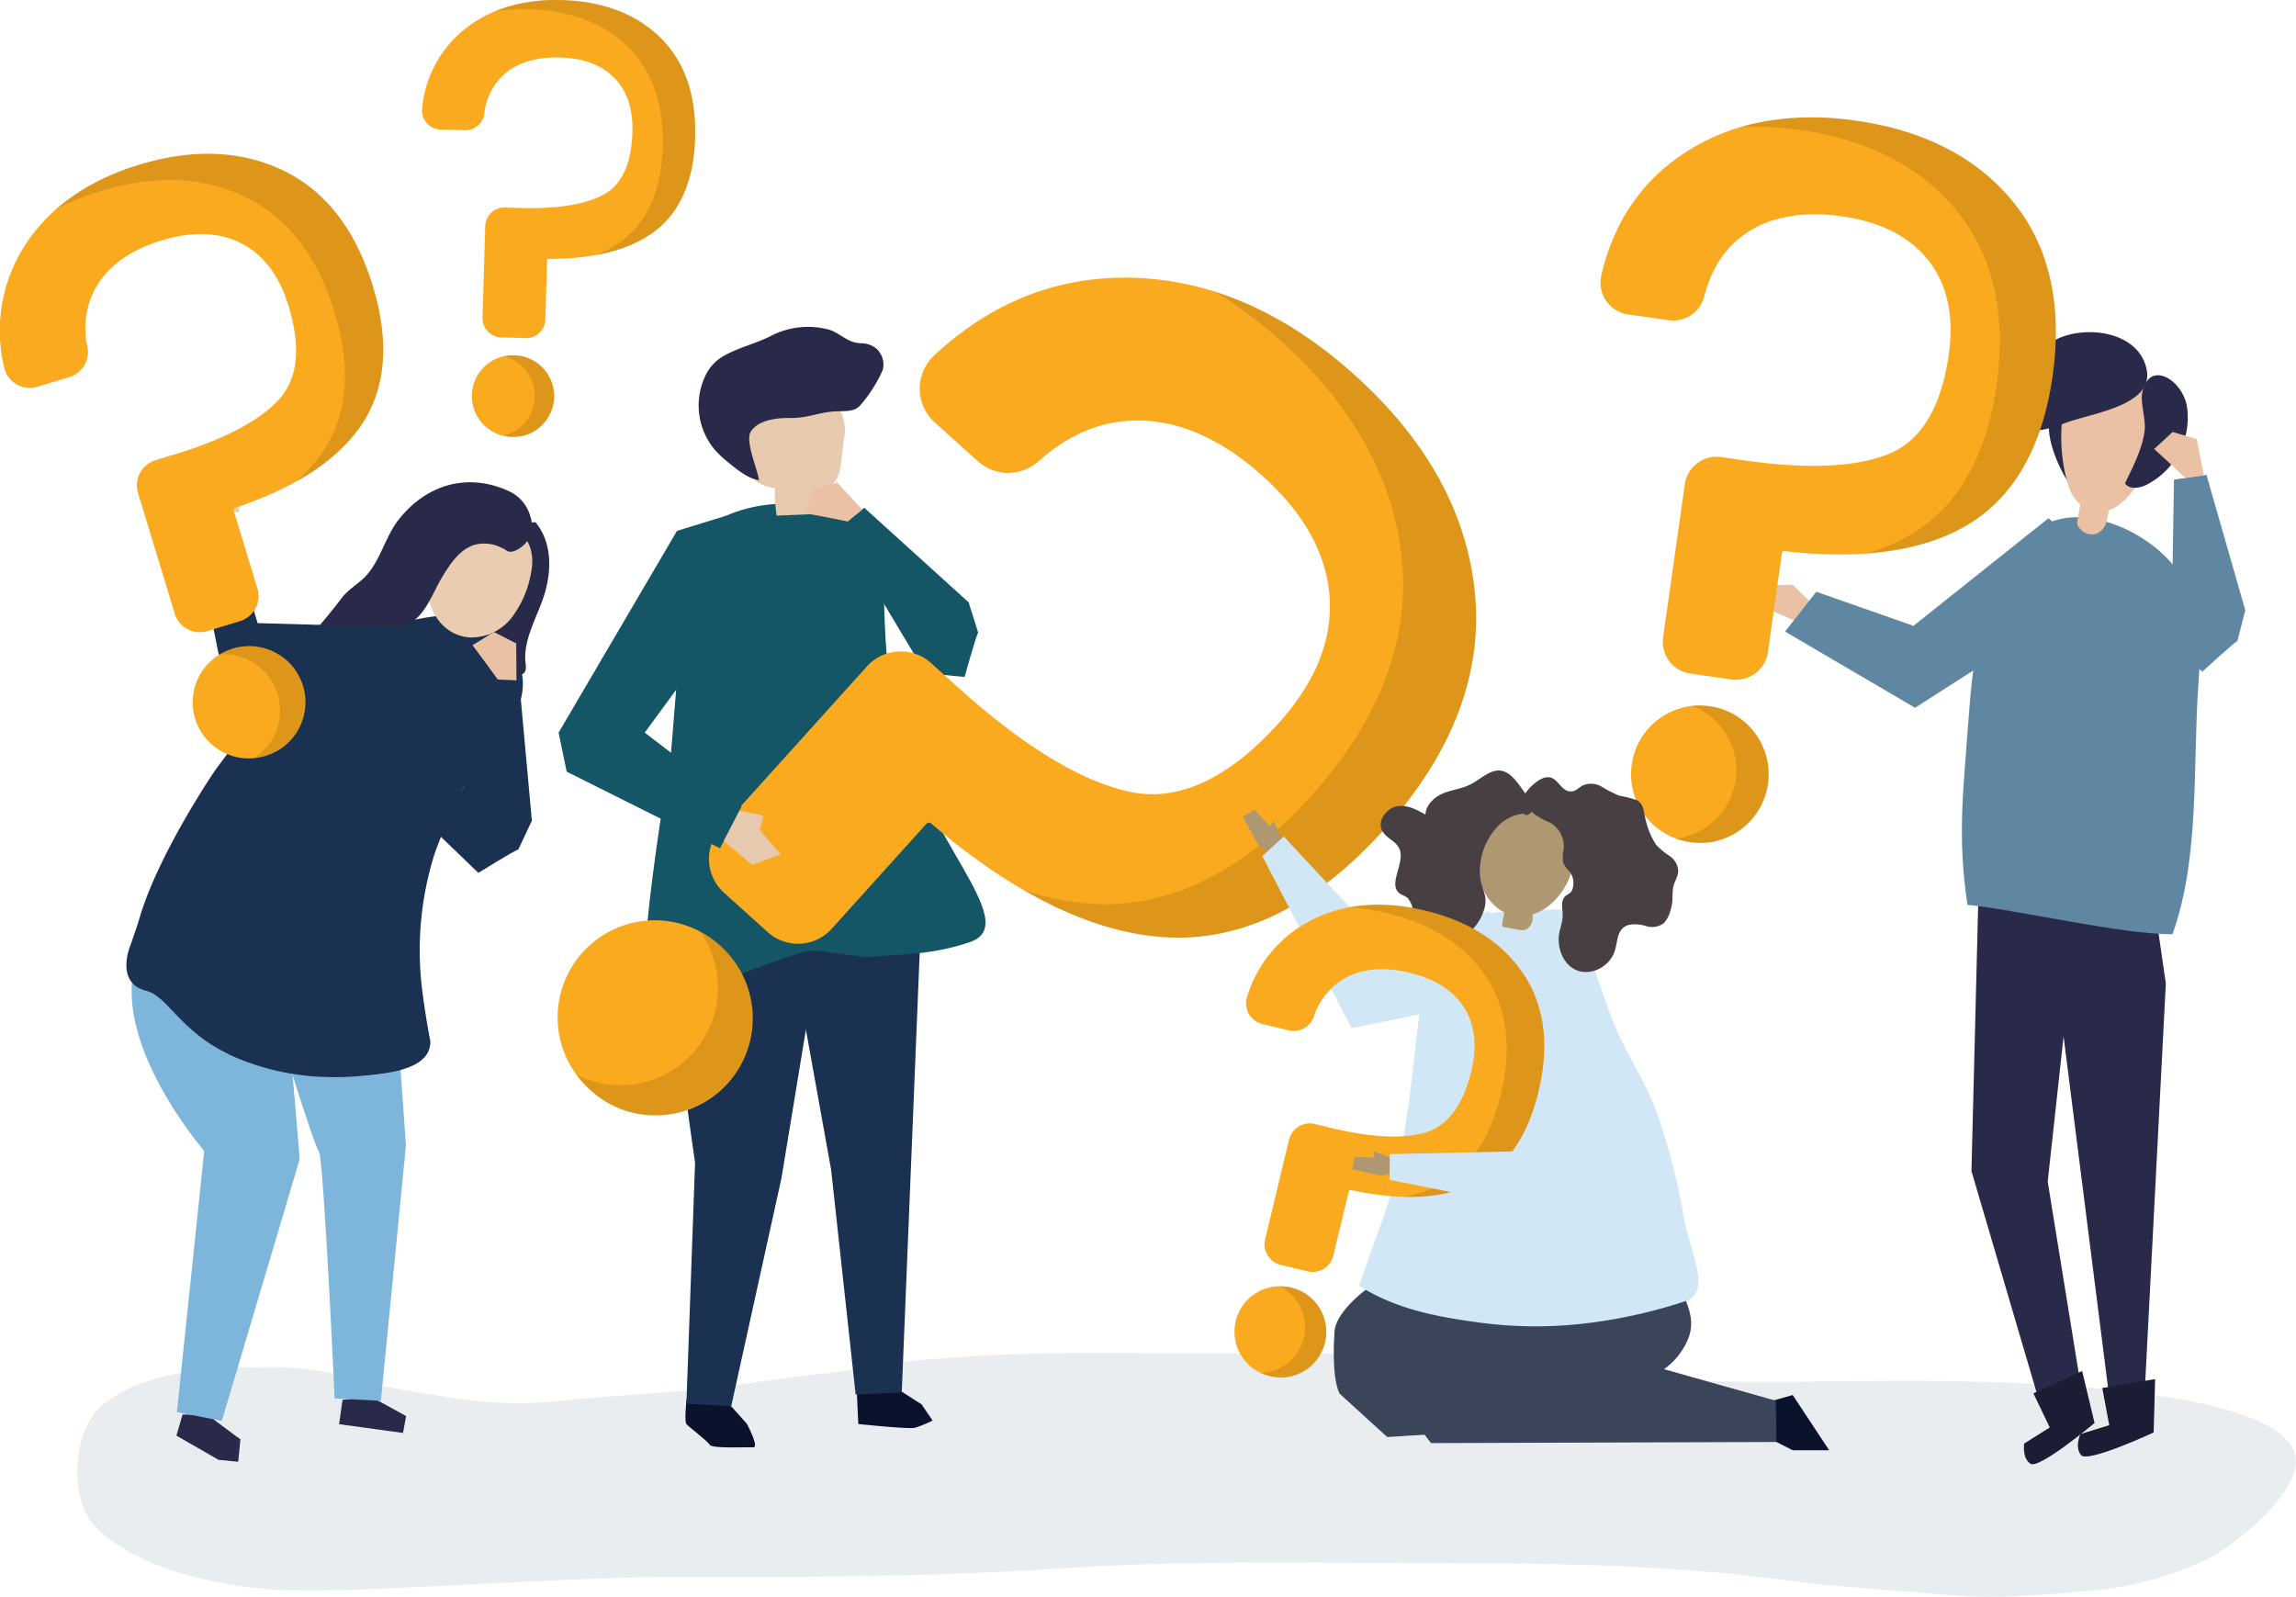<svg xmlns="http://www.w3.org/2000/svg" width="425" height="295.608"><g data-name="Groupe 3712"><path data-name="Tracé 4316" d="M202.728 250.481a334.61 334.61 0 00-36.059 1.66c-4.527.5-8.959 1.611-13.5 2.057-9.063.892-17.963 2.557-27.057 3.325-7.324.618-14.678.983-21.981 1.767a77.364 77.364 0 01-21.22-.649c-5.03-.9-10.082-1.406-15.027-2.851a61.46 61.46 0 00-17.305-2.73c-8.218.059-16.223.067-24.088 2.92a23.7 23.7 0 00-8.238 4.751c-4.8 4.813-5.449 16.822-.657 21.813 8.072 8.4 25.3 11.7 36.613 11.853 12.4.171 24.442-.75 36.858-1.291 11.537-.5 23.046-1.218 34.6-1.193 23.6.052 47.209 0 70.769-1.577 22.136-1.481 44.326-.973 66.511-.973 22.749 0 45.343.179 67.928 3.2 9.84 1.317 19.866 1.779 29.755 2.7 8.857.827 17.369-.016 26.19-.78a62.512 62.512 0 0021.5-5.76c5.327-2.546 14.824-10.455 16.458-16.531 4.58-17.036-64.544-16.627-75.157-16.588-11.873.043-23.84.433-35.7-.019a84.126 84.126 0 01-14.778-2.234c-4.851-1.064-9.739-.794-14.659-1.241-20.516-1.865-41.077-1.593-61.658-1.593-6.696.003-13.397-.056-20.098-.036z" fill="#90a2af" opacity=".19"/><g data-name="Groupe 3711"><g data-name="Groupe 3637"><g data-name="Groupe 3634"><g data-name="Groupe 3627"><g data-name="Groupe 3623"><path data-name="Tracé 4317" d="M398.928 168.44l1.978 13.612-3.97 76.774-6.659-1.4-11.049-87.277z" fill="#292949"/></g><g data-name="Groupe 3624"><path data-name="Tracé 4318" d="M366.211 165.882l-1.287 50.9 12.925 43.932 7.535-2.8-6.346-39.181 5.827-53.283z" fill="#292949"/></g><g data-name="Groupe 3625"><path data-name="Tracé 4319" d="M385.413 253.798l-9.021 4.135 3.028 6.308-4.731 2.98s-.446 2.627 1.143 3.735 11.881-7.537 11.881-7.537z" fill="#1c1c35"/></g><g data-name="Groupe 3626"><path data-name="Tracé 4320" d="M398.925 255.29l-9.785 1.652 1.288 6.878-5.343 1.651s-1.112 2.421.135 3.9 13.43-4.2 13.43-4.2z" fill="#1c1c35"/></g></g><g data-name="Groupe 3628"><path data-name="Tracé 4321" d="M379.905 82.879a26.759 26.759 0 002.967 6.438 45.507 45.507 0 011.791-12.308 1.2 1.2 0 00.016-.924 1.122 1.122 0 00-.751-.427c-5.145-1.242-5.239 3.274-4.023 7.221z" fill="#292949"/></g><g data-name="Groupe 3632"><g data-name="Groupe 3629"><path data-name="Tracé 4322" d="M382.729 89.398a7.94 7.94 0 003.2 4.69 5.667 5.667 0 005.884-.343c5.151-3.117 14.081-20.3.653-24.523-12.193-3.832-11.963 13.075-9.737 20.176z" fill="#eac1a4"/></g><g data-name="Groupe 3630"><path data-name="Tracé 4323" d="M393.339 89.471c.8 1.187 2.627.917 3.922.3a13.931 13.931 0 007.54-14.593c-.859-4.848-6.853-8.613-8.227-2.665-.487 2.109.732 5.076.38 7.42-.503 3.355-2.147 6.53-3.615 9.538z" fill="#292949"/></g><g data-name="Groupe 3631"><path data-name="Tracé 4324" d="M380.227 63.033c-6.115 3.382-8.848 10.83-14.441 15.02a20.728 20.728 0 0016.129.4c5.034-2.013 16.971-3.233 15.41-10.208-1.588-7.1-11.741-8.175-17.098-5.212z" fill="#292949"/></g></g><g data-name="Groupe 3633"><path data-name="Tracé 4325" d="M403.946 106.968c3.5 6.078 3.485 12.96 3 19.544-1.095 14.9.325 32.186-4.814 46.434-9.7-.009-28.3-4.457-37.957-5.45-1.883-12.958-.786-20.534.276-35.207.523-7.235 1.647-16.941 4.207-23.833 2.1-5.642 7.686-12.928 16.122-12.7 7.908.221 15.982 5.682 19.166 11.212z" fill="#6087a2"/></g><path data-name="Tracé 4326" d="M388.146 98.767a2.706 2.706 0 01-3.015-.8c-.9-.873-.624-1.158-.432-2.445.282-1.9.787-3.783 1.177-5.661l5.223 1.086c-.005 0-1.05 5.085-1.13 5.433a3.348 3.348 0 01-1.823 2.387z" fill="#eac1a4"/></g><g data-name="Groupe 3635"><path data-name="Tracé 4327" d="M335.929 112.252l-4.079-4.015-6.431.152-.734 3.262 9.718 4.2z" fill="#eac1a4"/></g><g data-name="Groupe 3636"><path data-name="Tracé 4328" d="M383.838 100.123l-4.642-4.194-25.012 19.925-17.98-6.311-5.781 7.371 24.063 14.109 25.435-16.3z" fill="#6087a2"/></g></g><g data-name="Groupe 3641"><path data-name="Tracé 4329" d="M68.518 258.477l6.657 3.66-.578 3.126-11.83-1.624.635-4.5z" fill="#292949"/><path data-name="Tracé 4330" d="M38.415 261.906l-4.63-.056-1.131 3.921.117.033h-.03l7.712 4.434 3.644.357.408-4.165-.992-.707z" fill="#292949"/><path data-name="Tracé 4331" d="M52.693 188.046c.744-.078 2.773 26.568 2.773 26.568l-14.413 48.422-8.31-1.636 5.062-48.346s-17.594-20.288-12.527-35.444c7.656 3.714 27.415 10.436 27.415 10.436z" fill="#7db5db"/><path data-name="Tracé 4332" d="M73.458 188.272l1.682 23.756-4.638 47.284-8.555-.436s-2.062-44.785-2.909-45.7-8.132-24.413-8.132-24.413z" fill="#7db5db"/><g data-name="Groupe 3638" fill="#1a3151"><path data-name="Tracé 4333" d="M62.216 199.114c-27.168-.5-29.162-14.207-35.144-15.7s-2.863-8.619-2.863-8.619 1.133-3.178 1.617-4.841c3.489-11.962 13.965-27.316 13.968-27.321 5.166-7.05 10.353-13.278 14.83-17.038a49.935 49.935 0 0127.582-11.706c20.547 6.425 13.3 16.085 13.531 18.626-6.758 6.194-11.653 15.475-15.264 25.44a59.438 59.438 0 00-2.306 25.458c.45 3.55.97 6.627 1.486 9.306.097 3.496-3.267 6.619-17.437 6.395z"/><path data-name="Tracé 4334" d="M82.282 116.052s4.574-2.5 7.405 1.851c3.438 5.289-16 29.145-15.536 80.162-5.093 1.032-18.218 3.494-31.755-2.894 3.076-15.158 16.348-60.87 39.886-79.119z"/></g><g data-name="Groupe 3639"><path data-name="Tracé 4335" d="M92.335 99.942c2.3 1.8 4.3 5.614 3.507 8.62-.382 1.447-1.427 2.417-1.774 3.983-.7 3.084-6.059 5.355-3.8 8.933 1.159 1.839 3.4 2.617 5.48 3.267a1.594 1.594 0 00.775.107 1.122 1.122 0 00.791-.936 4.549 4.549 0 00-.047-1.3c-.473-4.516 2.583-9.036 3.716-13.3s1.071-9.121-1.881-12.659c-2.518.233-3.537-.252-5.153 1.693z" fill="#292949"/><path data-name="Tracé 4336" d="M86.943 118.001a9.513 9.513 0 007.825-3.737 19.053 19.053 0 003.523-8.208c2.07-9.787-9.915-12.952-16.233-6.965-5.506 5.217-3.83 18.226 4.885 18.91z" fill="#eacdb0"/><path data-name="Tracé 4337" d="M72.021 116.164a8.464 8.464 0 004.609-1.313c2.307-1.665 3.668-5.419 5.085-7.795 1.491-2.505 3.2-5.192 5.953-6.148a6.9 6.9 0 015.086.459c1.157.464 1.019.917 2.25.708a5.385 5.385 0 002.691-2.058 5.175 5.175 0 00.467-4.445 7.253 7.253 0 00-4.159-4.74c-7.419-3.309-14.9-1.229-20.088 5.2-2.491 3.091-3.384 7.321-5.887 10.252-1.546 1.809-3.469 2.639-4.946 4.636-3.832 5.183-10.122 11.228-12.385 17.3a.908.908 0 00-.056.7c.211.44.869.288 1.306.07l7.654-3.819a12.046 12.046 0 002.843-1.767c2.055-1.884 2.767-5.137 5.261-6.382a11.206 11.206 0 014.316-.858z" fill="#292949"/></g><g data-name="Groupe 3640"><path data-name="Tracé 4338" d="M61.599 129.018l-20.5-4.809-5.48-27.248 6.807.594 5.254 17.795 26.578.759 1.519 2.025z" fill="#1a3151"/></g></g><path data-name="Tracé 4339" d="M44.336 94.857l-.67-7.145-5.061-3.87-.3 2.084 1.786 1.786a6.373 6.373 0 001.712 3.126 23.925 23.925 0 01-1.116 3.721z" fill="#ebceb1"/><g data-name="Groupe 3667"><g data-name="Groupe 3656"><g data-name="Groupe 3654"><g data-name="Groupe 3642"><path data-name="Tracé 4340" d="M164.712 256.207l5.875 3.766 2.039 2.993a22.121 22.121 0 01-3.264 1.339c-1.174.292-10.484-.7-10.484-.7l-.253-5.452z" fill="#0a122c"/></g><g data-name="Groupe 3643"><path data-name="Tracé 4341" d="M135.352 260.319l2.9 3.256s2.362 4.413 1.177 4.345-7.621.277-8.054-.46-3.851-3.31-4.3-3.811.01-4.642.01-4.642z" fill="#0a122c"/></g><g data-name="Groupe 3644"><path data-name="Tracé 4342" d="M151.956 173.716l-7.3 44.356-9.307 42.248-8.291-.474 1.6-44.59s-5.976-40.982-6-53.1z" fill="#1a3151" stroke="rgba(0,0,0,0)"/></g><g data-name="Groupe 3645"><path data-name="Tracé 4343" d="M170.258 175.902l-3.338 81.866-8.533.395-4.538-41.6-6.606-36.703 17.635-22.712z" fill="#1a3151" stroke="rgba(0,0,0,0)"/></g><g data-name="Groupe 3648"><g data-name="Groupe 3647"><path data-name="Tracé 4345" d="M165.786 132.799c-4.474-21.772 1.207-32.269-8.586-38.32 0 0-15.953-4.383-26.115 2.911-.141.1-.281.2-.42.308l-3.693 7.676-2.8 34.439s-7.84 45.213-3.679 45.578c4.715.413 26.358-9.673 30.468-9.435s16.682 2.49 28.549-1.549c10.173-3.464-9.25-19.836-13.724-41.608z" fill="#145566" stroke="rgba(0,0,0,0)"/></g></g><g data-name="Groupe 3649"><path data-name="Tracé 4346" d="M145.947 93.808l-3.1.116-.316 3.123 11.4 31.882 2.554-13.816-2.79-20.065z" fill="#145566" stroke="rgba(0,0,0,0)"/></g><g data-name="Groupe 3650"><path data-name="Tracé 4347" d="M155.317 141.178l-4.394 34.713 9.264 1.307 6.406-.5-8.1-30.116z" fill="#145566" stroke="rgba(0,0,0,0)"/></g><g data-name="Groupe 3653"><g data-name="Groupe 3651"><path data-name="Tracé 4348" d="M150.152 95.19l-6.38.262a31.909 31.909 0 01-.367-5.074c-1.835-.369-3.985-1.006-4.547-2.791a5.266 5.266 0 01-.142-1.754c.076-2.435-.608-4.9.227-7.307.277-.8.058-1.71.406-2.478a5.406 5.406 0 013.465-2.556 13.158 13.158 0 0110.911 1.084 5.76 5.76 0 012.112 2.1 7.815 7.815 0 01.378 4.556l-.5 4.259c-.192 1.633-.536 3.507-1.97 4.311-.761.427-1.725.469-2.389 1.036-1.171 1-.728 2.888-1.204 4.352z" fill="#e7caad"/></g><g data-name="Groupe 3652"><path data-name="Tracé 4349" d="M159.295 63.543a6.242 6.242 0 01-1.47-.273c-1.592-.538-2.781-1.787-4.464-2.275a14.978 14.978 0 00-10.647 1.182c-2.989 1.566-7.176 2.426-9.8 4.413a8.486 8.486 0 00-2.479 3.244 12.787 12.787 0 001.852 13.4 18.22 18.22 0 002.32 2.206c1.712 1.4 3.768 3.14 5.894 3.449-.209-1.834-2.685-7.361-1.492-9.056 1.581-2.248 5.037-2.487 7.531-2.464 2.971.026 5.317-1.126 8.269-1.228 1.5-.052 3.222.106 4.289-.956a26.164 26.164 0 004.272-6.615 3.939 3.939 0 00-1.168-4.045 4.363 4.363 0 00-2.907-.982z" fill="#292949"/></g></g></g><g data-name="Groupe 3655"><path data-name="Tracé 4350" d="M179.297 111.496l-19.325-17.509-4.647 3.918 16 26.716 7.221.693s2.081-7.437 2.509-8.226z" fill="#145566" stroke="rgba(0,0,0,0)"/></g></g><g data-name="Groupe 3663"><g data-name="Groupe 3657"><path data-name="Tracé 4351" d="M133.35 175.095a17.972 17.972 0 10-24.073 26.69 18.548 18.548 0 004.71 3.133 17.994 17.994 0 0019.363-29.824z" fill="#faaa1e"/></g><g data-name="Groupe 3659"><g data-name="Groupe 3658"><path data-name="Tracé 4352" d="M139.31 187.511a17.43 17.43 0 00-5.962-12.416 18.928 18.928 0 00-3.788-2.674 18.025 18.025 0 01-21.991 26.926c-.312-.143-.619-.3-.924-.461a19.191 19.191 0 002.631 2.9 18.548 18.548 0 004.71 3.133 18.092 18.092 0 0025.324-17.408z" opacity=".12"/></g></g><g data-name="Groupe 3660"><path data-name="Tracé 4353" d="M273.039 110.096c-1.358-14.878-8.83-28.54-22.209-40.607s-27.794-18.152-42.854-18.094c-13.092.051-24.888 4.9-35.061 14.412a8.409 8.409 0 00.11 12.384l7.967 7.185a8.4 8.4 0 0011.211.039c5.695-5.048 11.629-7.525 18.142-7.573 7.883-.058 15.772 3.422 23.445 10.342 7.65 6.9 11.8 14.434 12.327 22.393.522 7.932-2.643 15.757-9.408 23.257-9.324 10.339-18.567 14.632-27.472 12.762-9.376-1.97-20.621-8.944-33.443-20.742l-3.447-3.109a8.413 8.413 0 00-11.869.612l-27.08 30.024a8.4 8.4 0 00.612 11.869l8.081 7.288a8.4 8.4 0 0011.869-.612l17.537-19.444a.606.606 0 01.837-.058c15.421 13.178 30.005 20.268 43.346 21.072 14.189.855 27.792-5.817 40.432-19.831 12.59-13.96 18.285-28.618 16.927-43.569z" fill="#faaa1e"/></g><g data-name="Groupe 3662"><g data-name="Groupe 3661"><path data-name="Tracé 4354" d="M273.039 110.096c-1.358-14.878-8.83-28.54-22.209-40.607-8.282-7.47-16.964-12.646-25.95-15.493a81.37 81.37 0 0112.431 9.309c13.379 12.068 20.852 25.73 22.21 40.607 1.358 14.951-4.337 29.609-16.928 43.568-12.64 14.014-26.243 20.686-40.432 19.831a49.825 49.825 0 01-12.634-2.517c9.131 5.285 17.881 8.2 26.153 8.7 14.189.855 27.792-5.817 40.432-19.831 12.589-13.958 18.284-28.616 16.927-43.567z" opacity=".12"/></g></g></g><g data-name="Groupe 3664"><path data-name="Tracé 4355" d="M134.468 95.453l-9.158 2.823-21.91 37.347 1.494 7.22 28.384 14.192 3.99-7.718-17.926-13.694 10.955-14.939 4.233-23.9z" fill="#145566" stroke="rgba(0,0,0,0)"/></g><g data-name="Groupe 3665"><path data-name="Tracé 4356" d="M159.59 94.306l-4.649-4.994-4.482 1.245-1.245 4.482 3.984.747 3.742.755z" fill="#eac1a4"/></g><g data-name="Groupe 3666"><path data-name="Tracé 4357" d="M136.872 150.077l4.472.921-.718 2.634 3.874 4.533-5.31 1.932-5.2-4.432z" fill="#e7caad"/></g></g><g data-name="Groupe 3674"><g data-name="Groupe 3668"><path data-name="Tracé 4358" d="M43.083 120.07a10.379 10.379 0 106.048 19.857 10.71 10.71 0 002.952-1.4 10.392 10.392 0 00-9-18.458z" fill="#faaa1e"/></g><g data-name="Groupe 3670"><g data-name="Groupe 3669"><path data-name="Tracé 4359" d="M51.002 120.813a10.066 10.066 0 00-7.919-.744 10.914 10.914 0 00-2.451 1.079 10.41 10.41 0 016.784 18.9c-.163.112-.332.218-.5.32a11.092 11.092 0 002.218-.439 10.71 10.71 0 002.952-1.4 10.448 10.448 0 00-1.081-17.714z" opacity=".12"/></g></g><g data-name="Groupe 3671"><path data-name="Tracé 4360" d="M52.475 31.589c-7.767-3.755-16.754-4.121-26.708-1.09S8.512 38.855 4.058 46.326a29.112 29.112 0 00-3.3 21.642 4.856 4.856 0 006.162 3.63l5.927-1.8a4.854 4.854 0 003.355-5.538 15.6 15.6 0 011.65-11.233c2.317-3.92 6.387-6.788 12.1-8.527 5.691-1.733 10.655-1.544 14.752.562 4.082 2.1 7.013 6 8.712 11.577 2.343 7.691 1.718 13.544-1.857 17.395-3.765 4.055-10.563 7.546-20.218 10.381l-2.565.781a4.859 4.859 0 00-3.229 6.057l6.8 22.337a4.853 4.853 0 006.057 3.229l6.012-1.831a4.852 4.852 0 003.229-6.057l-4.406-14.466a.35.35 0 01.22-.432c11.112-3.712 18.96-8.82 23.328-15.185 4.645-6.768 5.39-15.487 2.215-25.914-3.162-10.388-8.723-17.569-16.527-21.345z" fill="#faaa1e"/></g><g data-name="Groupe 3673"><g data-name="Groupe 3672"><path data-name="Tracé 4361" d="M52.475 31.589c-7.767-3.755-16.754-4.121-26.708-1.09a41 41 0 00-15.39 8.234 47.006 47.006 0 018.306-3.383c9.955-3.031 18.94-2.665 26.708 1.09 7.8 3.777 13.365 10.957 16.528 21.343 3.176 10.426 2.43 19.145-2.215 25.914a28.772 28.772 0 01-5 5.5 34.572 34.572 0 0012.088-10.356c4.645-6.768 5.39-15.487 2.215-25.914-3.167-10.381-8.728-17.562-16.532-21.338z" opacity=".12"/></g></g></g><g data-name="Groupe 3681"><g data-name="Groupe 3675"><path data-name="Tracé 4362" d="M316.41 130.722a12.711 12.711 0 10-3.567 25.171 13.11 13.11 0 004-.025 12.727 12.727 0 00-.434-25.146z" fill="#faaa1e"/></g><g data-name="Groupe 3677"><g data-name="Groupe 3676"><path data-name="Tracé 4363" d="M324.815 135.65a12.329 12.329 0 00-8.4-4.925 13.4 13.4 0 00-3.279-.071 12.749 12.749 0 01-2.253 24.486c-.239.04-.482.07-.725.1a13.56 13.56 0 002.69.661 13.108 13.108 0 004-.025 12.8 12.8 0 007.971-20.221z" opacity=".12"/></g></g><g data-name="Groupe 3678"><path data-name="Tracé 4364" d="M372.64 37.38c-6.678-8.189-16.462-13.248-29.079-15.036s-23.477.343-32.287 6.329c-7.658 5.205-12.66 12.713-14.866 22.314a5.947 5.947 0 004.96 7.219l7.513 1.065a5.944 5.944 0 006.59-4.409c1.345-5.212 3.845-9.011 7.646-11.614 4.6-3.151 10.6-4.228 17.839-3.2 7.214 1.022 12.625 3.8 16.082 8.26s4.679 10.286 3.677 17.359c-1.381 9.749-5.1 15.922-11.066 18.345-6.278 2.551-15.63 2.907-27.815 1.056l-3.251-.461a5.95 5.95 0 00-6.719 5.051l-4.013 28.315a5.945 5.945 0 005.051 6.72l7.621 1.08a5.943 5.943 0 006.72-5.051l2.6-18.337a.429.429 0 01.468-.365c14.255 1.632 25.611.025 33.753-4.778 8.66-5.108 14-14.4 15.873-27.615 1.865-13.167-.591-24.016-7.297-32.247z" fill="#faaa1e"/></g><g data-name="Groupe 3680"><g data-name="Groupe 3679"><path data-name="Tracé 4365" d="M372.64 37.379c-6.678-8.189-16.462-13.248-29.079-15.036a50.224 50.224 0 00-21.345 1.173 57.562 57.562 0 0110.971.545c12.618 1.788 22.4 6.847 29.079 15.036 6.707 8.232 9.162 19.08 7.3 32.245-1.873 13.216-7.214 22.508-15.873 27.615a35.255 35.255 0 01-8.4 3.519c7.445-.51 13.73-2.258 18.778-5.236 8.66-5.108 14-14.4 15.873-27.615 1.858-13.165-.597-24.014-7.304-32.246z" opacity=".12"/></g></g></g><g data-name="Groupe 3689"><path data-name="Tracé 4366" d="M327.644 259.429l4.194-1.186 6.75 10.225h-6.75l-4.065-2.073z" fill="#0a122c"/><path data-name="Tracé 4367" d="M252.792 238.765s-5.86 4.293-5.785 8.086c0 0-.624 7.992.962 11.139l8.816 8.03 16.285-1.044 5.258-23.079z" fill="#3b455a" stroke="rgba(0,0,0,0)"/><path data-name="Tracé 4368" d="M270.665 243.896s-7.032-1.653-9.44 3.144l-4.791 8.848 8.442 11.251 63.962-.205-.13-7.639-20.693-5.841a12.832 12.832 0 004.252-5.123c1.639-3.526.36-6.136-.959-9.45-.4-1.017-2.332-6.649-3.989-6.207z" fill="#3b455a" stroke="rgba(0,0,0,0)"/><g data-name="Groupe 3684"><g data-name="Groupe 3682"><path data-name="Tracé 4369" d="M232.976 156.478l-2.952-5.263 2.194-1.36 2.82 3.157.74-1.125 1.977 4.812-2.091 1.721z" fill="#ae9871" stroke="rgba(0,0,0,0)"/></g><g data-name="Groupe 3683"><path data-name="Tracé 4370" d="M275.857 168.656l-20.284 5.449-17.942-19.26-3.973 3.628 16.524 31.851 24.778-5.024z" fill="#d1e7f5" stroke="rgba(0,0,0,0)"/></g></g><g data-name="Groupe 3686"><g data-name="Groupe 3685"><path data-name="Tracé 4371" d="M255.869 225.899c4.414-12.289 5.266-25.315 6.853-38.215.47-3.806.965-7.695 2.667-11.131a13.15 13.15 0 018.592-7c4.521-1.324 9.8-1.068 14.456-1.2 4.417.005 7.78 16.72 12.018 24.907 2.6 5.018 5.3 9.469 6.984 14.9a116.1 116.1 0 014.025 15.924c1.3 8.155 5.132 13.945 1.211 16.577-.355.1-.7.209-1.022.313a94.283 94.283 0 01-19.565 4.159 77.634 77.634 0 01-17.75-.243c-8.048-1.059-15.834-2.454-22.814-6.9z" fill="#d1e7f5" stroke="rgba(0,0,0,0)"/></g></g><g data-name="Groupe 3688" stroke="rgba(0,0,0,0)"><path data-name="Tracé 4372" d="M290.998 156.077c-2.267-7.671-13.255-10.674-16.117-1.938a17.509 17.509 0 00-.98 8.149 8.744 8.744 0 004.5 6.576l.043.019-.365 2.1a.478.478 0 00.485.669l2.507.458a2.777 2.777 0 001.251.035 2.335 2.335 0 001.354-2.211c.016-.22.021-.442.026-.665 5.026-1.54 8.778-8.177 7.296-13.192z" fill="#ae9871"/><g data-name="Groupe 3687" fill="#473f41"><path data-name="Tracé 4373" d="M277.927 142.68c-2.018-.367-3.809 1.543-5.713 2.514-1.584.808-3.357.979-4.993 1.638s-3.271 2.094-3.365 3.952c-1.607-.9-3.35-1.834-5.193-1.541s-3.615 2.425-2.944 4.251c.6 1.636 2.695 2.085 3.344 3.7 1.027 2.55-2.1 6.356-.107 8.09.479.417 1.145.535 1.614.964a4.753 4.753 0 01.989 2.21 7.935 7.935 0 008.143 5.661 9.38 9.38 0 004.914-5.434c1.041-2.9-.495-3.978-.67-6.739a12.013 12.013 0 012.84-8.449 7.666 7.666 0 014.959-2.85c.76-.048.5.577 1.373.018a3.8 3.8 0 001.023-1.628c-1.987-1.71-3.558-5.873-6.214-6.357z"/><path data-name="Tracé 4374" d="M299.732 147.295a23.1 23.1 0 013.156.789c1.476.705 1.334 2.256 1.714 3.619a14.544 14.544 0 001.985 4.732 14.23 14.23 0 002.505 2.045 3.559 3.559 0 011.552 2.819c-.053 1.1-.828 2.07-.972 3.169-.186 1.639.071 2.49-.491 4.153a5.1 5.1 0 01-1.282 2.336 3.673 3.673 0 01-3.17.482 6.658 6.658 0 00-3.234-.227c-2.318.7-1.966 3.03-2.639 4.954-1.026 2.928-4.512 4.542-7.1 3.405-2.2-.965-3.4-3.59-3.216-6.137.092-1.275.639-2.448.718-3.725.075-1.232-.564-2.961.585-3.9a8.933 8.933 0 00.886-.607 1.809 1.809 0 00.4-.8 3.543 3.543 0 00-.492-2.928 7.337 7.337 0 01-1.261-1.689 6.114 6.114 0 01.07-2.537 5.115 5.115 0 00-2.572-4.988 13.661 13.661 0 01-3.1-1.741c-.147-.127-2.342-2.2-2.414-1.768a4.548 4.548 0 011.05-1.979 8.962 8.962 0 012.658-2.464c3.388-1.81 3.4 2.654 6.093 2.154.649-.12 1.153-.695 1.744-1.029a3.851 3.851 0 013.557.187 25.131 25.131 0 003.27 1.675z"/></g></g></g><g data-name="Groupe 3696"><g data-name="Groupe 3690"><path data-name="Tracé 4375" d="M239.016 238.358a8.426 8.426 0 10-3.942 16.383 8.712 8.712 0 002.642.236 8.436 8.436 0 001.3-16.62z" fill="#faaa1e"/></g><g data-name="Groupe 3692"><g data-name="Groupe 3691"><path data-name="Tracé 4376" d="M244.251 242.14a8.171 8.171 0 00-5.235-3.78 8.876 8.876 0 00-2.159-.254 8.467 8.467 0 01.709 14.793 8.19 8.19 0 01-3.741 1.221 7.77 7.77 0 01-.484.017 9.042 9.042 0 001.733.606 8.714 8.714 0 002.642.236 8.482 8.482 0 006.535-12.84z" opacity=".12"/></g></g><g data-name="Groupe 3693"><path data-name="Tracé 4377" d="M282.008 180.315c-3.889-5.825-10.026-9.78-18.239-11.756s-15.513-1.256-21.7 2.138a23.634 23.634 0 00-11.217 13.785 3.942 3.942 0 002.817 5.077l4.89 1.177a3.94 3.94 0 004.627-2.493 12.666 12.666 0 015.778-7.18c3.234-1.789 7.263-2.121 11.973-.988s8.091 3.305 10.091 6.465 2.438 7.083 1.331 11.687c-1.527 6.346-4.373 10.184-8.46 11.406-4.3 1.287-10.5.932-18.42-1.058l-2.116-.509a3.944 3.944 0 00-4.752 2.909l-4.435 18.43a3.941 3.941 0 002.909 4.753l4.96 1.193a3.938 3.938 0 004.753-2.909l2.872-11.935a.284.284 0 01.332-.212c9.3 1.977 16.9 1.633 22.573-1.022 6.036-2.824 10.147-8.618 12.217-17.22 2.058-8.57 1.123-15.883-2.784-21.738z" fill="#faaa1e"/></g><g data-name="Groupe 3695"><g data-name="Groupe 3694"><path data-name="Tracé 4378" d="M282.009 180.316c-3.889-5.825-10.026-9.78-18.239-11.756a33.282 33.282 0 00-14.158-.573 38.113 38.113 0 017.2 1.052c8.213 1.976 14.349 5.932 18.239 11.756 3.906 5.855 4.841 13.168 2.779 21.737-2.07 8.6-6.181 14.4-12.216 17.22a23.366 23.366 0 01-5.768 1.791 28.067 28.067 0 0012.721-2.27c6.036-2.824 10.147-8.618 12.217-17.22 2.061-8.569 1.131-15.882-2.775-21.737z" opacity=".12"/></g></g></g><g data-name="Groupe 3703"><g data-name="Groupe 3697"><path data-name="Tracé 4379" d="M95.221 65.782a7.55 7.55 0 10-.441 15.092 7.793 7.793 0 002.36-.279 7.559 7.559 0 00-1.919-14.813z" fill="#faaa1e"/></g><g data-name="Groupe 3699"><g data-name="Groupe 3698"><path data-name="Tracé 4380" d="M100.507 68.131a7.322 7.322 0 00-5.286-2.351 7.917 7.917 0 00-1.94.175 7.586 7.586 0 013.345 12.841 7.33 7.33 0 01-3.055 1.76 5.049 5.049 0 01-.421.1 8.08 8.08 0 001.631.212 7.793 7.793 0 002.36-.279 7.6 7.6 0 003.367-12.463z" opacity=".12"/></g></g><g data-name="Groupe 3700"><path data-name="Tracé 4381" d="M122.235 6.968c-4.483-4.391-10.592-6.73-18.158-6.951S90.243 1.772 85.439 5.888a21.175 21.175 0 00-7.298 14.157 3.533 3.533 0 003.405 3.933l4.5.131a3.53 3.53 0 003.6-3.039 11.348 11.348 0 013.745-7.36c2.507-2.164 5.978-3.2 10.317-3.07s7.7 1.409 10.039 3.812 3.442 5.762 3.318 10c-.171 5.846-1.96 9.735-5.318 11.56-3.536 1.921-9.033 2.749-16.347 2.463l-1.949-.057a3.534 3.534 0 00-3.632 3.426l-.5 16.978a3.531 3.531 0 003.426 3.632l4.569.134a3.529 3.529 0 003.632-3.426l.321-10.995a.255.255 0 01.252-.247c8.521.021 15.118-1.679 19.606-5.052 4.773-3.588 7.311-9.425 7.543-17.349.237-7.896-1.929-14.136-6.433-18.551z" fill="#faaa1e"/></g><g data-name="Groupe 3702"><g data-name="Groupe 3701"><path data-name="Tracé 4382" d="M122.236 6.968c-4.483-4.391-10.592-6.73-18.158-6.951a29.825 29.825 0 00-12.521 2.1 34.193 34.193 0 016.512-.4c7.566.221 13.675 2.56 18.158 6.951 4.5 4.415 6.669 10.656 6.439 18.549-.232 7.924-2.769 13.762-7.543 17.349a20.945 20.945 0 01-4.728 2.633 25.155 25.155 0 0010.737-4.333c4.773-3.588 7.311-9.425 7.543-17.349.23-7.894-1.936-14.134-6.439-18.549z" opacity=".12"/></g></g></g><g data-name="Groupe 3706"><g data-name="Groupe 3704"><path data-name="Tracé 4383" d="M255.515 217.664l-5.2-1.231.429-2.247 3.751.054-.29-1.157 4.325 1.6-.131 2.4z" fill="#ae9871" stroke="rgba(0,0,0,0)"/></g><g data-name="Groupe 3705"><path data-name="Tracé 4384" d="M289.967 196.204l-8.722 16.916-24 .524-.016 4.768 28.478 5.662 10.044-15.976z" fill="#d1e7f5" stroke="rgba(0,0,0,0)"/></g></g><g data-name="Groupe 3707"><path data-name="Tracé 4385" d="M98.451 151.928l-2.363-25.97-6.073-.264-4.149 20.015-5.051 8.428 7.724 7.445s6.567-4.063 7.416-4.353z" fill="#1a3151"/></g><g data-name="Groupe 3708"><path data-name="Tracé 4386" d="M95.597 125.936l-.039-6.823-4.141-2.119-3.951 2.455 2.425 3.247 2.242 3.09z" fill="#eac1a4"/></g><g data-name="Groupe 3709"><path data-name="Tracé 4387" d="M415.615 112.971l-7.187-25.068-6.015.878-.5 31.134 5.769 4.4s5.689-5.221 6.47-5.665z" fill="#6087a2"/></g><g data-name="Groupe 3710"><path data-name="Tracé 4388" d="M407.94 87.974l-1.316-6.7-4.464-1.306-3.421 3.151 2.991 2.736 2.781 2.615z" fill="#eac1a4"/></g></g></g></svg>